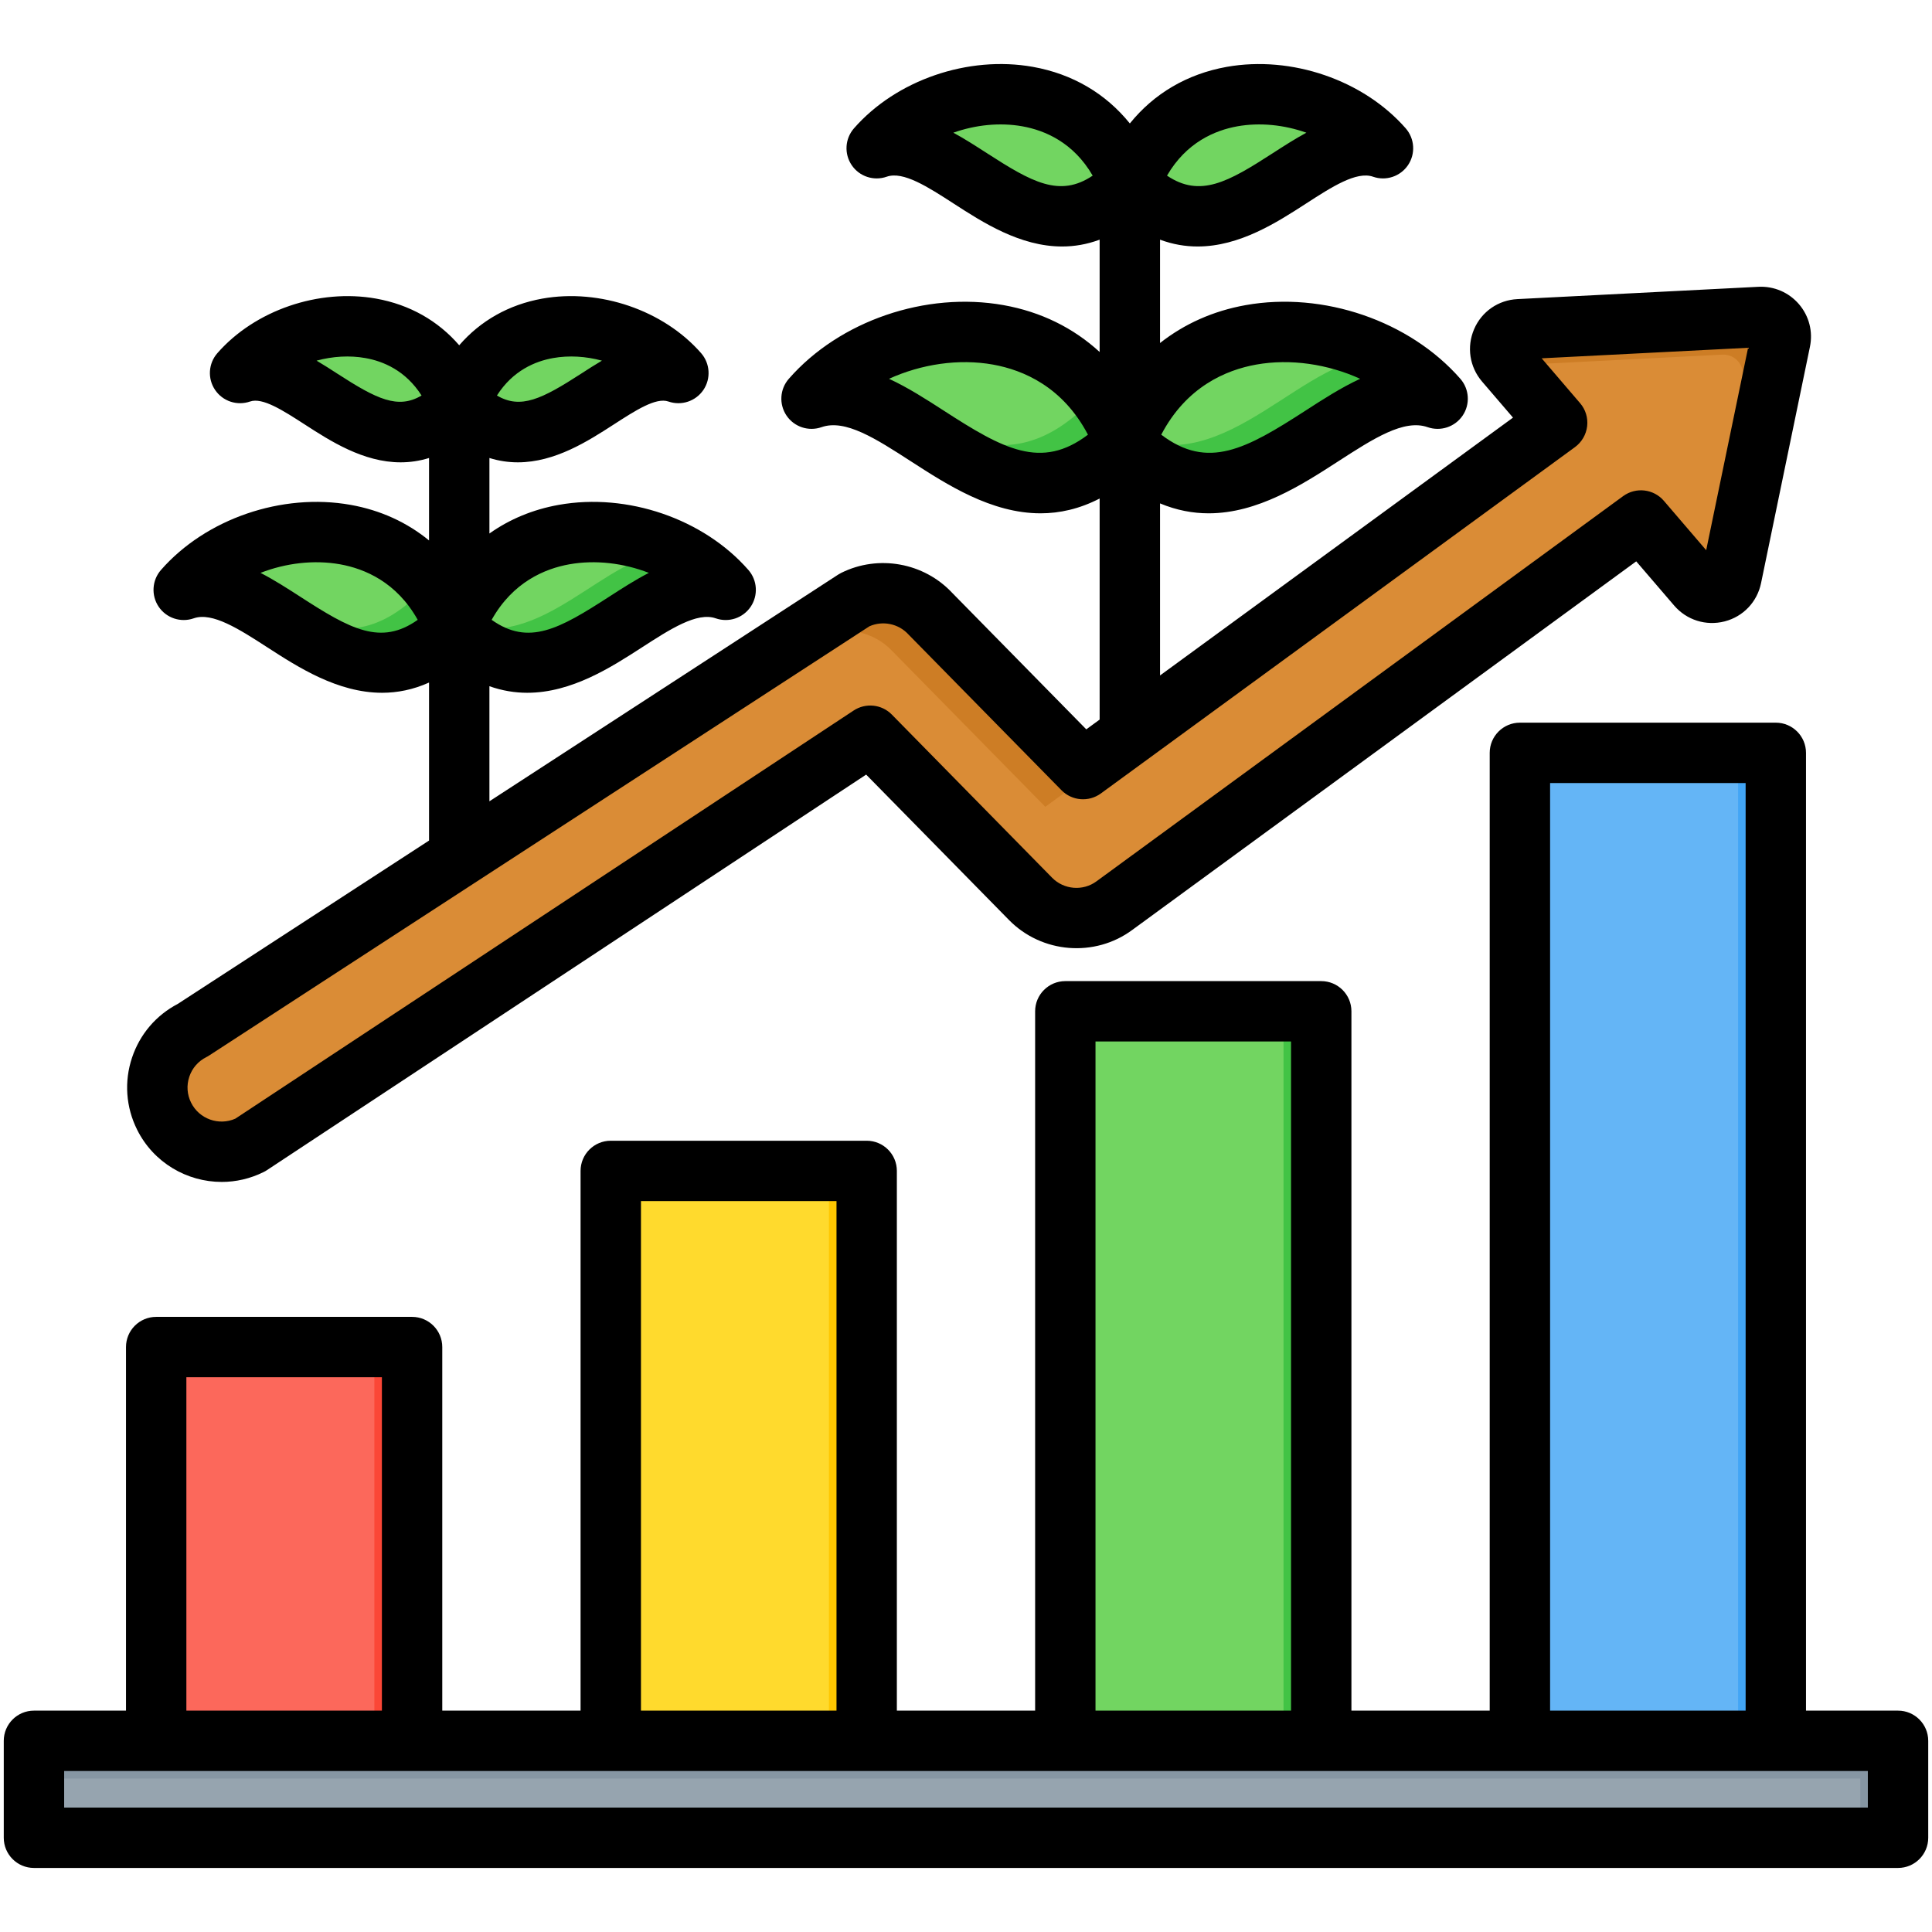 <svg id="Layer_1" viewBox="0 0 512 512" xmlns="http://www.w3.org/2000/svg" data-name="Layer 1"><g><g><rect fill="#64b5f6" height="287.511" rx="3" width="67.821" x="402.79" y="199.511"/><path d="m460.611 199.511h7c1.652 0 3 1.348 3 3v281.511c0 1.652-1.348 3-3 3h-61.821c-1.652 0-3-1.348-3-3v-7h57.821z" fill="#42a5f5" fill-rule="evenodd"/><rect fill="#72d561" height="219.026" rx="3" width="67.821" x="282.323" y="267.996"/><path d="m340.144 267.996h7c1.652 0 3 1.348 3 3v216.026h-67.821v-10h57.821z" fill="#42c345" fill-rule="evenodd"/><rect fill="#ffda2d" height="176.725" rx="3" width="67.821" x="161.856" y="310.298"/><path d="m222.677 310.298h4c1.652 0 3 1.348 3 3v173.725h-67.821v-10h57.821v-163.725c0-1.652 1.348-3 3-3z" fill="#ffc700" fill-rule="evenodd"/><rect fill="#fc685b" height="130.047" rx="3" width="67.821" x="41.39" y="356.975"/><path d="m99.21 356.975h7c1.652 0 3 1.348 3 3v127.047h-67.82v-10h57.821v-120.047z" fill="#fb4737" fill-rule="evenodd"/><path d="m9 461.332h494v25.69h-494z" fill="#96a4af"/><path d="m9 461.332h494v25.69h-10v-15.69h-484z" fill="#8696a3" fill-rule="evenodd"/></g><g fill-rule="evenodd"><g><path d="m192.311 156.305c-17.446-19.941-58.755-24.084-71.815 10.094 28.489 28.062 50.424-17.586 71.815-10.094zm-143.63-.001c17.446-19.941 58.755-24.084 71.815 10.094-28.49 28.063-50.424-17.586-71.815-10.094z" fill="#72d561"/><path d="m192.793 157.268c-3.945-4.509-9.112-8.207-14.894-10.839-17.017-.113-34.661 26.985-55.907 18.5-.353.791-.694 1.598-1.014 2.434 28.489 28.062 50.424-17.587 71.815-10.095zm-143.63 0c2.233-2.552 4.859-4.844 7.765-6.832 16.092 8.774 33.339 27.327 54.05 6.926-1.297-3.395-2.877-6.405-4.68-9.066 2.24 1.494 4.351 3.27 6.292 5.345-.574 1.188-1.116 2.424-1.612 3.721 2.875 2.832 5.682 4.905 8.43 6.363.559 1.162 1.086 2.37 1.57 3.637-28.49 28.063-50.424-17.586-71.815-10.095z" fill="#42c345"/><path d="m112.797 113.131.012-.005c.297-.119.594-.245.892-.381h.002s16-.001 16-.001c19.24 8.78 34.843-19.224 50.076-13.894-11.849-13.53-35.769-17.087-49.364-4.816-3.589 3.24-6.204 7.056-8.138 11.563h-1.149l-.765-1.67c-8.177-16.817-25.753-20.206-40.288-15.545-6.205 1.989-12.137 5.546-16.447 10.469 14.995-5.247 30.343 21.802 49.17 14.281z" fill="#72d561"/><path d="m380.988 105.647c-20.153-23.036-67.873-27.821-82.96 11.661-32.911 32.417-58.249-20.316-82.96-11.661 20.153-23.036 67.873-27.822 82.96 11.661 32.911 32.418 58.249-20.316 82.96-11.661z" fill="#72d561"/><path d="m380.988 105.647c-3.779-4.32-8.529-7.999-13.85-10.863-20.714-2.242-42.119 33.045-68.262 20.442-.292.682-.577 1.373-.848 2.083-32.911 32.417-58.249-20.316-82.96-11.661 2.422-2.769 5.246-5.271 8.36-7.467 19.209 9.529 39.745 33.61 64.6 9.128.556-1.454 1.161-2.841 1.802-4.177-2.379-2.827-5.015-5.219-7.839-7.214 2.349 3.291 4.388 7.077 6.036 11.391 2.935 2.891 5.809 5.096 8.628 6.734.482 1.055.942 2.14 1.372 3.266 32.911 32.418 58.249-20.316 82.96-11.661z" fill="#42c345"/><path d="m307.422 54.717c22.663 11.332 39.462-19.111 56.957-15.997l2.132.557c-1.998-2.282-4.239-4.248-6.709-6.002-12.963-9.172-32.249-11.713-46.288-2.628-6.098 3.95-10.512 9.619-13.427 16.423h-1.328c-10.869-24.908-38.504-26.932-57.481-15.275-3.298 2.026-6.392 4.567-8.943 7.48 4.892-1.715 9.723-.385 14.248 1.754 14.152 6.691 27.455 22.379 44.841 13.686h16z" fill="#72d561"/></g><g><path d="m398.839 95.906c-2.783-3.243-.748-8.435 3.717-8.662l63.852-3.259c3.437-.175 6.106 2.938 5.409 6.307l-12.953 62.609c-.906 4.379-6.348 5.599-9.129 2.352l-14.858-17.325-139.512 102.034c-6.716 4.98-16.245 4.37-22.263-1.769l-42.47-43.225-164.324 108.462c-8.409 4.193-18.627.775-22.821-7.635-4.193-8.409-.775-18.627 7.634-22.82l175.365-113.997c6.93-3.456 15.087-1.742 20.089 3.674l40.442 41.161 125.644-91.788-13.823-16.118z" fill="#da8c36"/><path d="m398.839 95.906c-2.783-3.243-.748-8.435 3.717-8.662l63.852-3.259c3.437-.175 6.106 2.938 5.409 6.307l-12.953 62.609c-.845 4.087-5.643 5.421-8.54 2.941l11.493-55.55c.697-3.37-1.972-6.483-5.409-6.307l-56.734 2.896-.836-.974zm-355.88 185.875 173.529-112.802c6.93-3.456 15.087-1.742 20.089 3.674l40.442 41.161 125.644-91.788-1.421-1.657-114.223 83.445-40.442-41.161c-5.003-5.415-13.16-7.129-20.089-3.674l-175.365 113.997c-3.853 1.922-6.658 5.108-8.163 8.806z" fill="#cd7d25"/></g></g></g><path d="m494.998 479.026h-477.996v-9.691h477.996zm-445.608-114.04h51.819v88.35h-51.819zm120.472-46.679h51.819v135.03h-51.819zm120.457-42.301h51.82v177.331h-51.82zm120.472-68.49h51.819v245.82h-51.819zm92.211 245.821h-24.394v-253.822c0-4.408-3.58-7.999-7.999-7.999h-67.822c-4.419 0-7.999 3.591-7.999 7.999v253.822h-36.647v-185.33c0-4.42-3.58-8.001-7.999-8.001h-67.822c-4.419 0-7.999 3.582-7.999 8.001v185.33h-36.642v-143.031c0-4.42-3.58-8-7.999-8h-67.818c-4.424 0-8.004 3.58-8.004 8v143.031h-36.651v-96.352c0-4.42-3.58-7.999-7.999-7.999h-67.817c-4.419 0-7.999 3.579-7.999 7.999v96.352h-24.389c-4.424 0-8.004 3.589-8.004 7.999v25.69c0 4.42 3.58 8 8.004 8h493.999c4.419 0 7.999-3.58 7.999-8v-25.69c0-4.41-3.58-7.999-7.999-7.999zm-452.834-167.992c-.769 2.29-.599 4.731.481 6.89 2.151 4.32 7.343 6.161 11.72 4.221l163.858-108.161c3.193-2.1 7.433-1.66 10.112 1.071l42.471 43.231c3.137 3.2 8.207 3.609 11.787.949l139.554-102.07c3.377-2.46 8.079-1.92 10.796 1.251l11.211 13.079 11.102-53.641-54.701 2.791 10.169 11.87c1.462 1.689 2.141 3.909 1.882 6.129-.26 2.209-1.429 4.219-3.231 5.54l-125.641 91.781c-3.207 2.34-7.65 1.978-10.428-.851l-40.439-41.16c-.061-.059-.113-.12-.174-.179-2.608-2.83-6.796-3.661-10.296-2.112l-174.923 113.71c-.25.171-.519.321-.787.461-2.151 1.07-3.764 2.92-4.523 5.199zm29.431-127.189c-3.368-2.17-6.891-4.451-10.56-6.339 6.693-2.601 14.164-3.501 21.073-2.272 6.537 1.17 15.008 4.731 20.587 14.72-9.819 6.951-17.899 2.43-31.1-6.109zm9.862-59.09c-1.802-1.17-3.66-2.371-5.57-3.491 4.249-1.15 8.739-1.439 12.97-.68 4.669.831 10.631 3.281 14.857 9.921-6.278 3.72-11.9.94-22.257-5.75zm57.087-4.171c4.221-.759 8.721-.47 12.97.68-1.91 1.12-3.768 2.321-5.57 3.491-10.357 6.69-15.979 9.459-22.257 5.75 4.216-6.64 10.187-9.09 14.857-9.921zm4.339 54.65c6.9-1.229 14.371-.33 21.064 2.272-3.669 1.889-7.188 4.169-10.551 6.339-13.211 8.54-21.29 13.07-31.109 6.109 5.589-9.989 14.06-13.55 20.597-14.72zm99.224-40.72c-4.603-2.97-9.451-6.1-14.512-8.44 8.56-3.889 18.46-5.389 27.539-3.769 8.041 1.44 18.521 5.89 25.181 18.58-12.381 9.4-22.502 3.79-38.208-6.371zm11.386-68.259c-2.839-1.831-5.787-3.741-8.857-5.401 5.872-2.08 12.319-2.759 18.3-1.689 5.9 1.061 13.508 4.226 18.63 13.069-8.758 5.89-16.13 1.73-28.072-5.98zm66.402-7.089c5.99-1.071 12.433-.391 18.3 1.689-3.061 1.66-6.018 3.57-8.858 5.401-11.932 7.719-19.314 11.87-28.072 5.98 5.132-8.843 12.739-12.008 18.63-13.069zm5.019 63.139c9.084-1.62 18.984-.12 27.539 3.769-5.056 2.34-9.909 5.47-14.508 8.451-15.71 10.149-25.832 15.76-38.208 6.36 6.65-12.69 17.13-17.14 25.176-18.58zm-274.157 216.609c3.735 0 7.537-.849 11.117-2.629.292-.14.571-.3.839-.481l158.821-104.839 37.849 38.529c8.692 8.871 22.771 9.98 32.699 2.62l133.532-97.659 10.041 11.701c3.32 3.869 8.452 5.479 13.399 4.209 4.91-1.271 8.612-5.151 9.64-10.151l12.951-62.609c.84-4.05-.222-8.171-2.91-11.31-2.698-3.13-6.598-4.799-10.739-4.6l-63.851 3.261c-5.089.249-9.503 3.309-11.498 7.97-2.014 4.7-1.203 10.019 2.117 13.89l8.192 9.549-93.541 68.331v-45.6c4.41 1.84 8.711 2.629 12.881 2.629 13.032 0 24.738-7.568 34.331-13.77 9.348-6.039 17.427-11.259 23.705-9.059 3.434 1.199 7.244-.061 9.282-3.071 2.033-3.009 1.778-7.011-.608-9.75-13.442-15.36-36.312-23.21-56.913-19.52-8.617 1.54-16.248 4.98-22.677 10.041v-27.39c3.41 1.269 6.73 1.809 9.956 1.809 11.145 0 21.063-6.409 28.652-11.319 6.919-4.481 13.461-8.7 17.842-7.171 3.419 1.2 7.23-.059 9.268-3.069 2.033-3.01 1.778-7.012-.609-9.752-11.211-12.81-30.27-19.347-47.442-16.29-10.489 1.882-19.267 7.07-25.667 14.994-6.4-7.924-15.173-13.112-25.672-14.994-17.163-3.07-36.231 3.481-47.438 16.29-2.391 2.731-2.641 6.741-.604 9.752 2.033 3.01 5.839 4.269 9.273 3.069 4.367-1.54 10.909 2.69 17.837 7.171 7.593 4.91 17.512 11.319 28.638 11.319 3.235 0 6.56-.54 9.961-1.809v29.769c-6.947-6.389-15.559-10.649-25.459-12.419-20.606-3.679-43.481 4.16-56.908 19.52-2.401 2.739-2.641 6.741-.613 9.75 2.033 3.01 5.844 4.27 9.273 3.071 6.282-2.2 14.361 3.02 23.709 9.059 9.593 6.201 21.299 13.77 34.34 13.77 5.033 0 10.273-1.138 15.659-3.919v58.58l-3.537 2.59-35.519-36.151c-7.499-8.04-19.592-10.22-29.44-5.31-.274.14-.542.289-.792.45l-92.428 60.081v-30.5c3.429 1.21 6.777 1.739 10.027 1.739 11.791 0 22.304-6.8 30.35-12 7.532-4.871 14.649-9.46 19.592-7.73 3.429 1.199 7.23-.059 9.268-3.069 2.033-3.011 1.783-7.021-.608-9.75-11.871-13.571-32.072-20.5-50.258-17.25-6.881 1.229-13.051 3.819-18.37 7.588v-20.009c2.57.8 5.079 1.149 7.527 1.149 9.89 0 18.682-5.68 25.403-10.019 5.768-3.731 11.211-7.25 14.498-6.1 3.434 1.2 7.24-.06 9.282-3.071 2.028-3.009 1.778-7.009-.613-9.75-9.937-11.36-26.841-17.16-42.066-14.45-8.904 1.599-16.413 5.869-22.035 12.37-5.617-6.5-13.116-10.77-22.026-12.37-15.21-2.71-32.119 3.09-42.061 14.45-2.401 2.741-2.651 6.741-.613 9.75 2.033 3.011 5.844 4.27 9.272 3.071 3.292-1.149 8.74 2.37 14.513 6.1 6.716 4.339 15.498 10.019 25.389 10.019 2.448 0 4.967-.35 7.527-1.149v21.85c-5.829-4.781-12.838-8.011-20.78-9.429-18.187-3.25-38.387 3.679-50.258 17.25-2.391 2.729-2.641 6.739-.608 9.75 2.037 3.01 5.848 4.269 9.282 3.069 4.928-1.73 12.046 2.859 19.578 7.73 8.051 5.2 18.559 12 30.35 12 4.018 0 8.178-.8 12.437-2.71v41.871l-66.586 43.29c-5.764 3.01-10.051 8.049-12.121 14.23-2.123 6.328-1.641 13.119 1.339 19.1 4.372 8.77 13.23 13.849 22.431 13.849z" fill-rule="evenodd"/></svg>